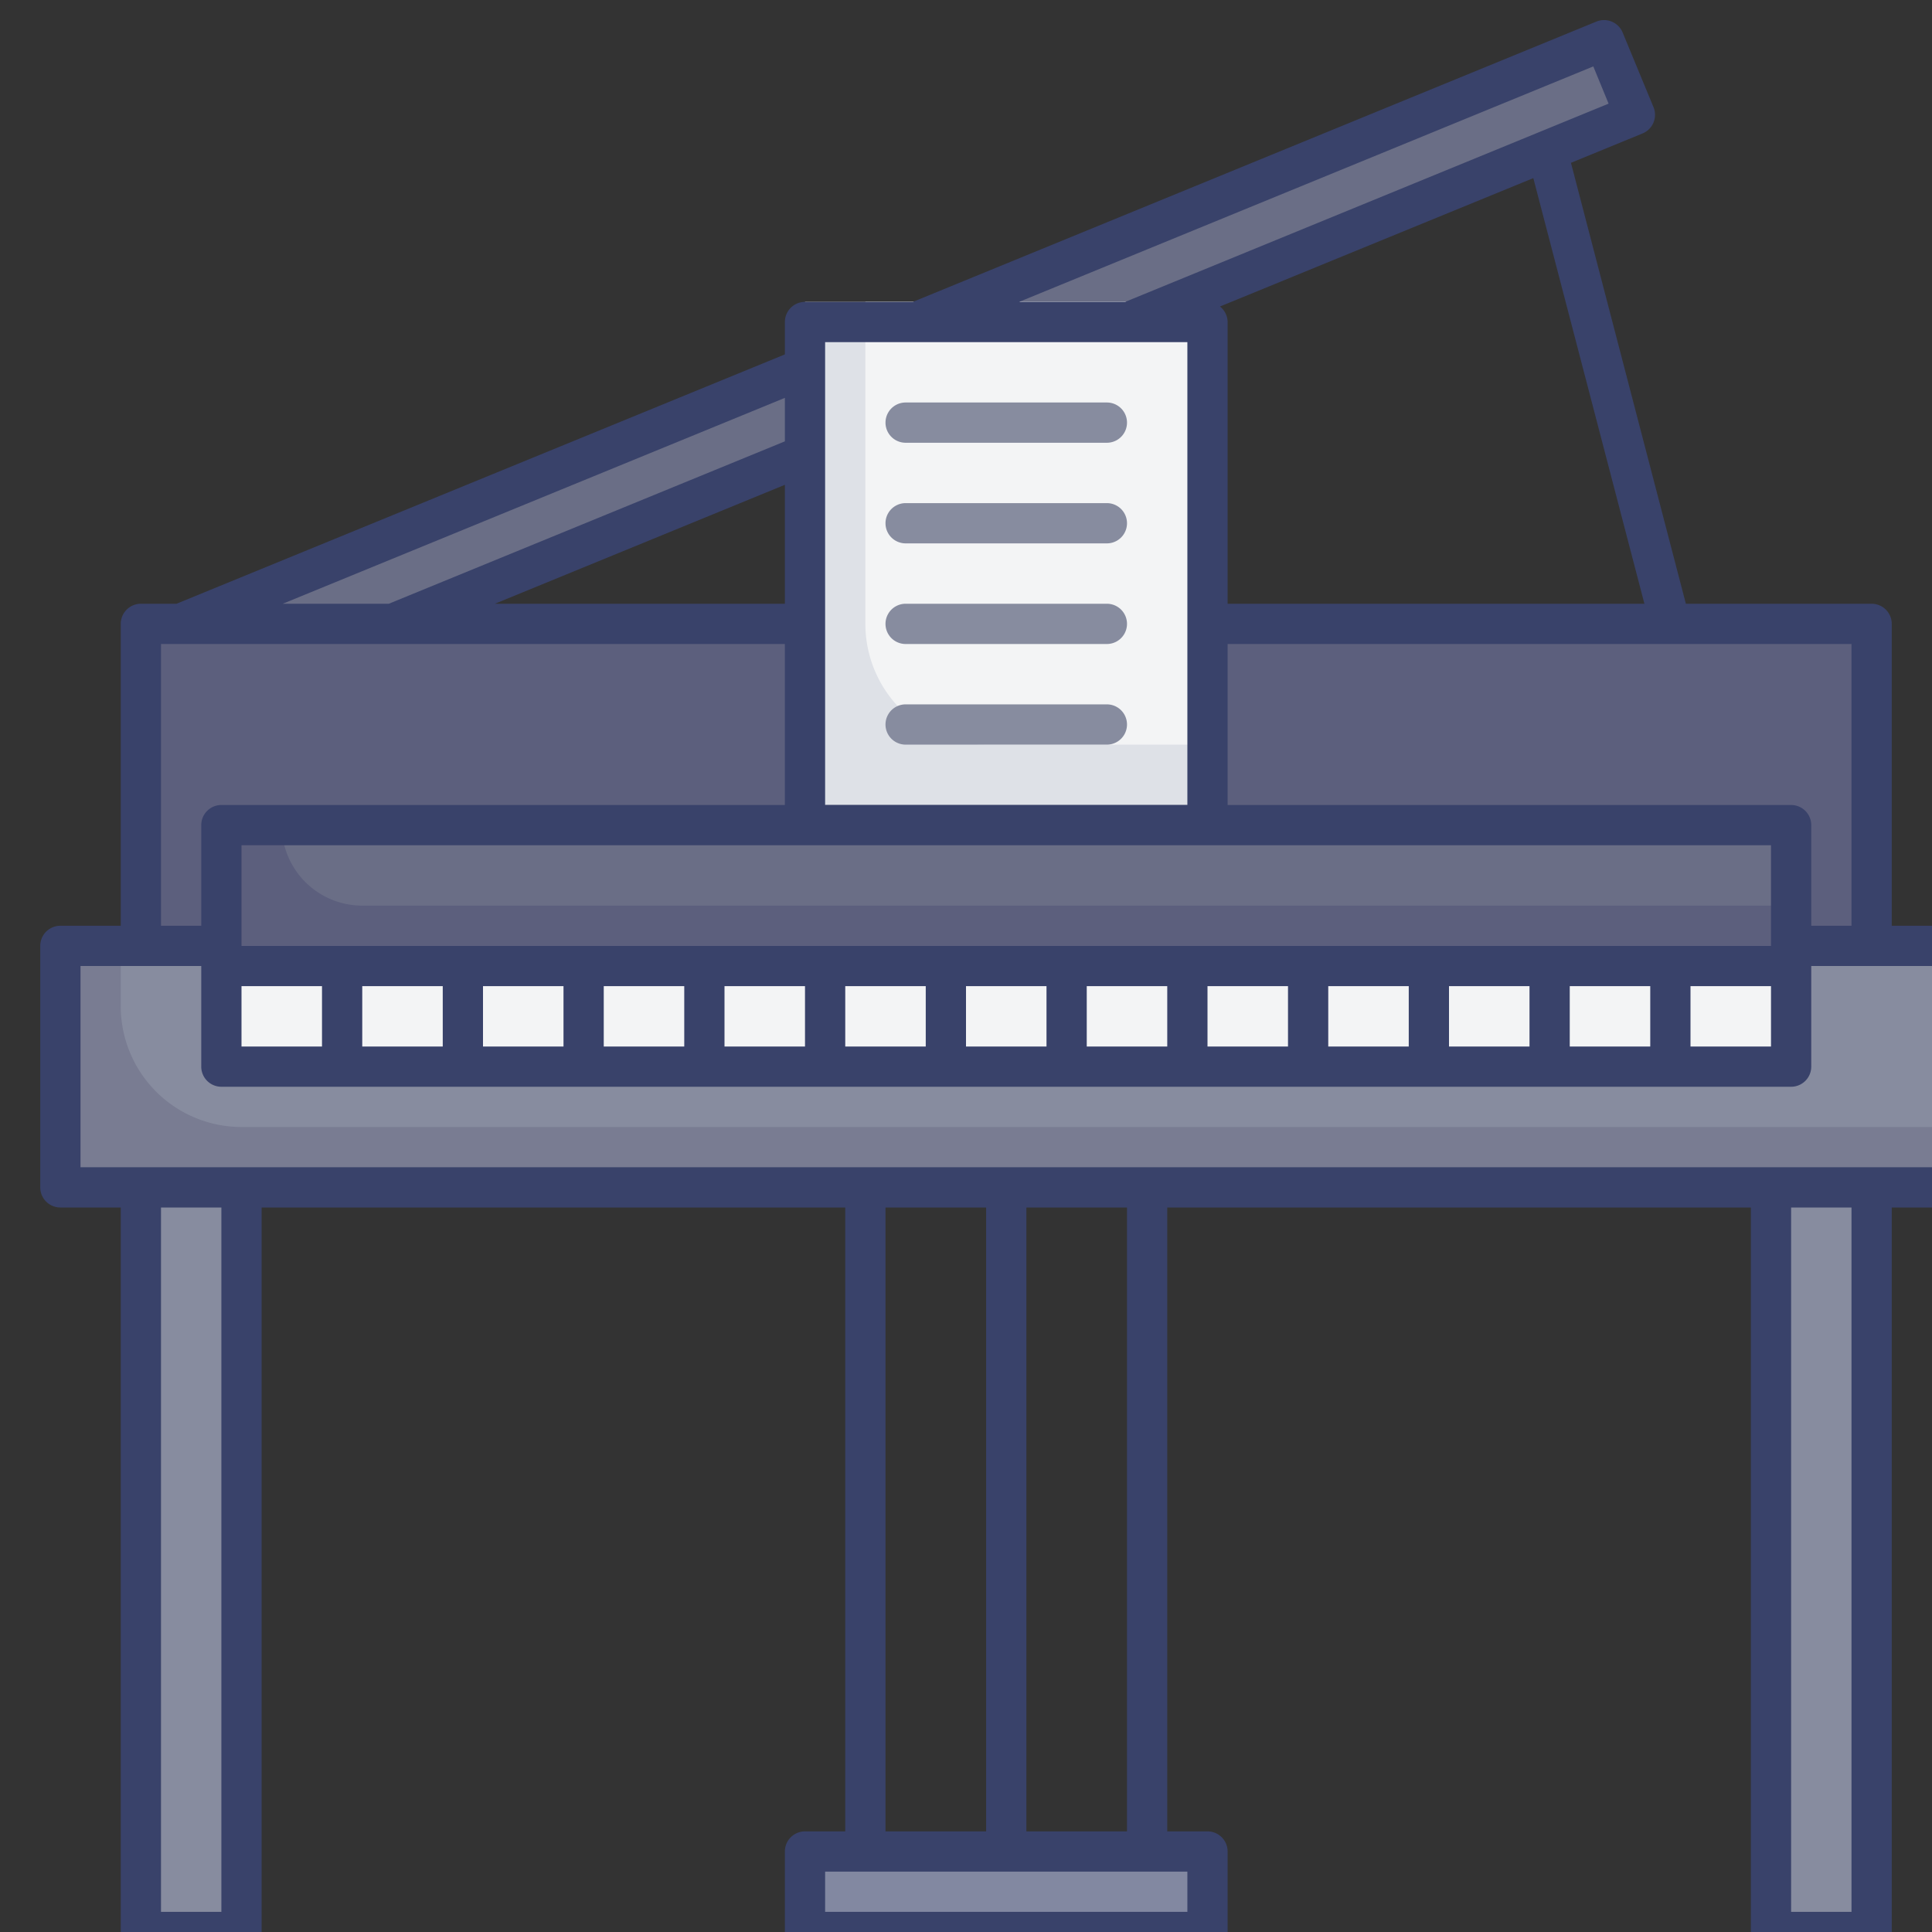 <svg id="Layer_1" data-name="Layer 1" xmlns="http://www.w3.org/2000/svg" viewBox="0 0 96 96"><rect x="0" y="0" width="96" height="96" fill="#333333" stroke="none"/><defs><style>.cls-1{fill:#878c9f;}.cls-2{fill:#6a6e86;}.cls-3{fill:#5c5f7d;}.cls-4{fill:#dee1e7;}.cls-5{fill:#f3f4f5;}.cls-6{fill:#797c92;}.cls-7{fill:#8288a1;}.cls-8{fill:#39426a;}</style></defs><title>piano, sheet, music, entertainment, musical, instrument</title><rect class="cls-1" x="7" y="59" width="5" height="37"/><rect class="cls-1" x="88" y="59" width="5" height="37"/><polyline class="cls-2" points="8.97 31 40 18.28 45.56 16 79.72 2 81.24 5.7 56.11 16 40 22.6 19.52 31"/><rect class="cls-3" x="7" y="31" width="86" height="16"/><rect class="cls-4" x="40" y="15" width="20" height="25"/><path class="cls-5" d="M43,15H60a0,0,0,0,1,0,0V37a0,0,0,0,1,0,0H49a6,6,0,0,1-6-6V15A0,0,0,0,1,43,15Z"/><rect class="cls-3" x="11" y="41" width="78" height="7"/><path class="cls-2" d="M14,41H89a0,0,0,0,1,0,0v4a0,0,0,0,1,0,0H18a4,4,0,0,1-4-4v0A0,0,0,0,1,14,41Z"/><rect class="cls-6" x="3" y="47" width="94" height="12"/><path class="cls-1" d="M97,47v9H12a6,6,0,0,1-6-6V47Z"/><rect class="cls-5" x="11" y="48" width="78" height="5"/><rect class="cls-7" x="40" y="92" width="20" height="4"/><path class="cls-8" d="M97,46H94V31a1,1,0,0,0-1-1H83.77L78.06,8.09l3.56-1.46a1,1,0,0,0,.54-.54,1,1,0,0,0,0-.77l-1.53-3.7a1,1,0,0,0-1.3-.55L45.36,15H40a1,1,0,0,0-1,1v1.61L8.77,30H7a1,1,0,0,0-1,1V46H3a1,1,0,0,0-1,1V59a1,1,0,0,0,1,1H6V96a1,1,0,0,0,1,1h5a1,1,0,0,0,1-1V60H42V91H40a1,1,0,0,0-1,1v4a1,1,0,0,0,1,1H60a1,1,0,0,0,1-1V92a1,1,0,0,0-1-1H58V60H87V96a1,1,0,0,0,1,1h5a1,1,0,0,0,1-1V60h3a1,1,0,0,0,1-1V47A1,1,0,0,0,97,46Zm-5,0H90V41a1,1,0,0,0-1-1H61V32H92ZM78,52V49h4v3Zm-6,0V49h4v3Zm-6,0V49h4v3Zm-6,0V49h4v3Zm-6,0V49h4v3Zm-6,0V49h4v3Zm-6,0V49h4v3Zm-6,0V49h4v3Zm-6,0V49h4v3Zm-6,0V49h4v3Zm-6,0V49h4v3Zm-6,0V49h4v3Zm72-3h4v3H84Zm-1-2H12V42H88v5ZM39,30H24.59L39,24.09Zm42.71,0H61V16a1,1,0,0,0-.38-.77L76.19,8.85ZM79.17,3.3l.76,1.85L55.91,15H50.64ZM45.55,17H59V40H41V22.61h0V18.29h0V17ZM39,19.77v2.16L19.32,30H14.05ZM8,32H39v8H11a1,1,0,0,0-1,1v5H8Zm3,63H8V60h3ZM44,60h5V91H44ZM59,95H41V93H59Zm-3-4H51V60h5Zm36,4H89V60h3Zm4-37H4V48h6v5a1,1,0,0,0,1,1H89a1,1,0,0,0,1-1V48h6Z"/><path class="cls-1" d="M45,22H55a1,1,0,0,0,0-2H45a1,1,0,0,0,0,2Z"/><path class="cls-1" d="M45,27H55a1,1,0,0,0,0-2H45a1,1,0,0,0,0,2Z"/><path class="cls-1" d="M45,32H55a1,1,0,0,0,0-2H45a1,1,0,0,0,0,2Z"/><path class="cls-1" d="M45,37H55a1,1,0,0,0,0-2H45a1,1,0,0,0,0,2Z"/></svg>